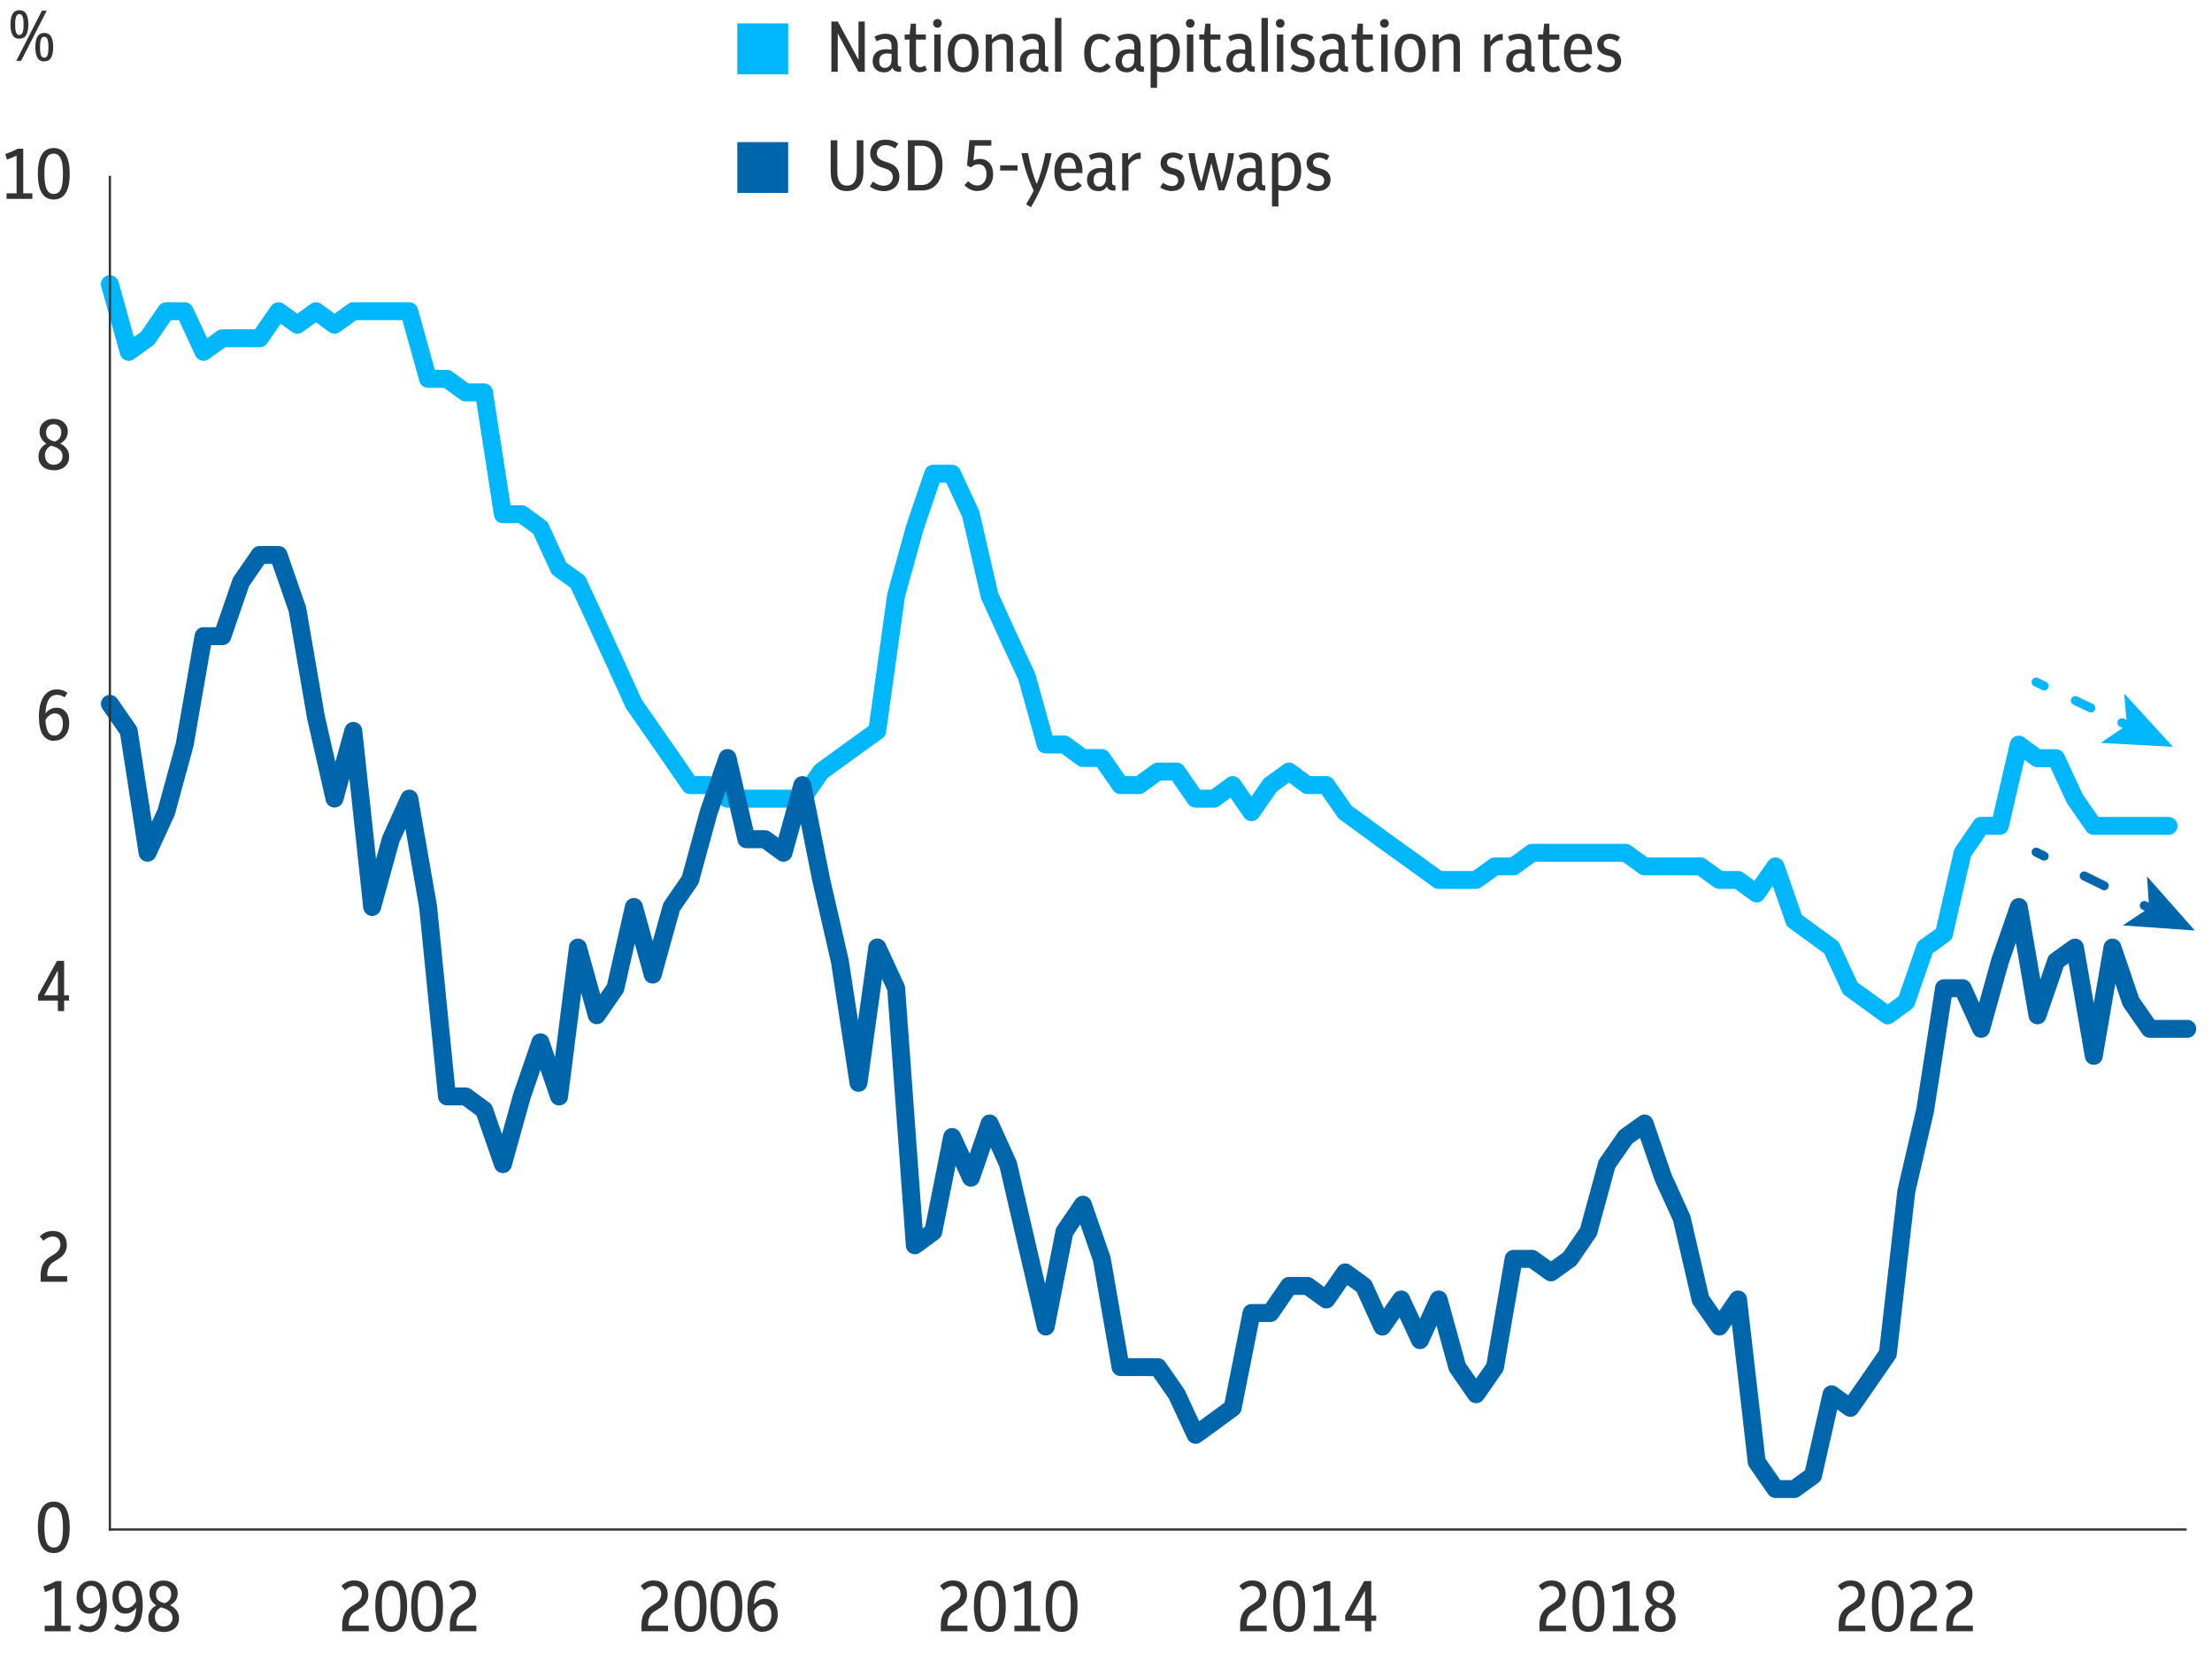 <?xml version="1.0" encoding="UTF-8"?>
<svg id="Layer_1" data-name="Layer 1" xmlns="http://www.w3.org/2000/svg" xmlns:xlink="http://www.w3.org/1999/xlink" viewBox="0 0 246.61 184.25">
  <defs>
    <style>
      .cls-1, .cls-2, .cls-3, .cls-4, .cls-5, .cls-6, .cls-7, .cls-8 {
        fill: none;
      }

      .cls-2 {
        stroke-dasharray: 1.92 3.83;
      }

      .cls-2, .cls-3, .cls-4, .cls-5, .cls-7, .cls-8 {
        stroke-linecap: round;
        stroke-linejoin: round;
      }

      .cls-2, .cls-5 {
        stroke: #00b7fc;
      }

      .cls-3 {
        stroke-dasharray: 2.49 4.98;
      }

      .cls-3, .cls-4 {
        stroke: #0066ab;
      }

      .cls-9 {
        isolation: isolate;
      }

      .cls-10 {
        fill: #00b7fc;
      }

      .cls-11 {
        fill: #00b7fc;
      }

      .cls-6 {
        stroke: #333;
        stroke-width: .25px;
      }

      .cls-12 {
        fill: #333;
      }

      .cls-7 {
        stroke: #00b7fc;
      }

      .cls-7, .cls-8 {
        stroke-width: 2px;
      }

      .cls-13 {
        clip-path: url(#clippath);
      }

      .cls-14 {
        fill: #0066ab;
      }

      .cls-15 {
        fill: #0066ab;
      }

      .cls-8 {
        stroke: #0066ab;
      }
    </style>
    <clipPath id="clippath">
      <rect class="cls-1" width="246.61" height="184.25"/>
    </clipPath>
  </defs>
  <g id="Figure_16">
    <g class="cls-13">
      <g>
        <g>
          <g>
            <g>
              <path class="cls-1" d="M12.25,31.68l2.1,7.54,2.1-1.51,2.08-3.02h2.06l2.1,4.53,2.1-1.51h4.16l2.1-3.02,2.1,1.51,2.08-1.51,2.06,1.51,2.1-1.51h6.23l2.1,7.54h2.1l2.08,1.51h2.06l2.1,13.58h2.1l2.08,1.51,2.08,4.53,2.1,1.51,2.1,4.53,2.08,4.53,2.06,4.53,2.1,3.02,2.1,3.02,2.08,3.02h2.06l2.1,1.51h8.34l2.1-3.02,2.08-1.51,2.08-1.51,2.1-1.51,2.1-15.09,2.08-7.54,2.06-6.04h2.1l2.1,4.53,2.08,9.05,2.06,4.53,2.1,4.53,2.1,7.54h2.08l2.06,1.51h2.1l2.1,3.02h2.08l2.08-1.51h2.1l2.1,3.02h2.08l2.06-1.51,2.1,3.02,2.1-3.02,2.08-1.51,2.06,1.51h2.1l2.1,3.02,2.08,1.51,2.06,1.51,2.1,1.51,2.1,1.51,2.08,1.51h4.18l2.1-1.51h2.08l2.06-1.51h10.44l2.1,1.51h6.24l2.1,1.51h2.08l2.08,1.51,2.1-3.02,2.1,6.04,2.08,1.51,2.06,1.51,2.1,4.53,2.1,1.51,2.08,1.51,2.06-1.51,2.1-6.04,2.1-1.51,2.08-9.05,2.06-3.02h2.1l2.1-9.05,2.08,1.51h2.08l2.1,4.53,2.1,3.02h8.34v78.46H12.25V31.68Z"/>
              <path class="cls-7" d="M12.25,31.68l2.1,7.54,2.1-1.51,2.08-3.02h2.06l2.1,4.53,2.1-1.51h4.16l2.1-3.02,2.1,1.51,2.08-1.51,2.06,1.51,2.1-1.51h6.23l2.1,7.54h2.1l2.08,1.51h2.06l2.1,13.58h2.1l2.08,1.51,2.08,4.53,2.1,1.51,2.1,4.53,2.08,4.53,2.06,4.53,2.1,3.02,2.1,3.02,2.08,3.02h2.06l2.1,1.51h8.34l2.1-3.02,2.08-1.51,2.08-1.51,2.1-1.51,2.1-15.09,2.08-7.54,2.06-6.04h2.1l2.1,4.53,2.08,9.05,2.06,4.53,2.1,4.53,2.1,7.54h2.08l2.06,1.51h2.1l2.1,3.02h2.08l2.08-1.51h2.1l2.1,3.02h2.08l2.06-1.51,2.1,3.02,2.1-3.02,2.08-1.51,2.06,1.51h2.1l2.1,3.02,2.08,1.51,2.06,1.51,2.1,1.51,2.1,1.51,2.08,1.51h4.18l2.1-1.51h2.08l2.06-1.51h10.44l2.1,1.51h6.24l2.1,1.51h2.08l2.08,1.51,2.1-3.02,2.1,6.04,2.08,1.51,2.06,1.51,2.1,4.53,2.1,1.51,2.08,1.51,2.06-1.51,2.1-6.04,2.1-1.51,2.08-9.05,2.06-3.02h2.1l2.1-9.05,2.08,1.51h2.08l2.1,4.53,2.1,3.02h8.34"/>
            </g>
            <g>
              <path class="cls-1" d="M12.25,78.46l2.1,3.02,2.1,13.58,2.08-4.53,2.06-7.54,2.1-12.07h2.1l2.08-6.04,2.08-3.02h2.1l2.1,6.04,2.08,12.07,2.06,9.05,2.1-7.54,2.1,19.62,2.08-7.54,2.06-4.53,2.1,12.07,2.1,21.12h2.08l2.06,1.51,2.1,6.04,2.1-7.54,2.08-6.04,2.08,6.04,2.1-16.6,2.1,7.54,2.08-3.02,2.06-9.05,2.1,7.54,2.1-7.54,2.08-3.02,2.06-7.54,2.1-6.04,2.1,9.05h2.08l2.06,1.51,2.1-7.54,2.1,10.56,2.08,9.05,2.08,13.58,2.1-15.09,2.1,4.53,2.08,28.67,2.06-1.51,2.1-10.56,2.1,4.53,2.08-6.04,2.06,4.53,2.1,9.05,2.1,9.05,2.08-10.56,2.06-3.02,2.1,6.04,2.1,12.07h4.16l2.1,3.02,2.1,4.53,2.08-1.51,2.06-1.51,2.1-10.56h2.1l2.08-3.02h2.06l2.1,1.51,2.1-3.02,2.08,1.51,2.06,4.53,2.1-3.02,2.1,4.53,2.08-4.53,2.08,7.54,2.1,3.02,2.1-3.02,2.08-12.07h2.06l2.1,1.51,2.1-1.51,2.08-3.02,2.06-7.54,2.1-3.02,2.1-1.51,2.08,6.04,2.06,4.53,2.1,9.05,2.1,3.02,2.08-3.02,2.08,18.11,2.1,3.02h2.1l2.08-1.51,2.06-9.05,2.1,1.51,2.1-3.02,2.08-3.02,2.06-18.11,2.1-9.05,2.1-13.58h2.08l2.06,4.53,2.1-7.54,2.1-6.04,2.08,12.07,2.08-6.04,2.1-1.51,2.1,12.07,2.08-12.07,2.06,6.04,2.1,3.02h4.18v55.83H12.25v-92.04Z"/>
              <path class="cls-8" d="M12.25,78.46l2.1,3.02,2.1,13.58,2.08-4.53,2.06-7.54,2.1-12.07h2.1l2.08-6.04,2.08-3.02h2.1l2.1,6.04,2.08,12.07,2.06,9.05,2.1-7.54,2.1,19.62,2.08-7.54,2.06-4.53,2.1,12.07,2.1,21.12h2.08l2.06,1.51,2.1,6.04,2.1-7.54,2.08-6.04,2.08,6.04,2.1-16.6,2.1,7.54,2.08-3.02,2.06-9.05,2.1,7.54,2.1-7.54,2.08-3.02,2.06-7.54,2.1-6.04,2.1,9.05h2.08l2.06,1.51,2.1-7.54,2.1,10.56,2.08,9.05,2.08,13.58,2.1-15.09,2.1,4.53,2.08,28.67,2.06-1.51,2.1-10.56,2.1,4.53,2.08-6.04,2.06,4.53,2.1,9.05,2.1,9.05,2.08-10.56,2.06-3.02,2.1,6.04,2.1,12.07h4.16l2.1,3.02,2.1,4.53,2.08-1.51,2.06-1.51,2.1-10.56h2.1l2.08-3.02h2.06l2.1,1.51,2.1-3.02,2.08,1.51,2.06,4.53,2.1-3.02,2.1,4.53,2.08-4.53,2.08,7.54,2.1,3.02,2.1-3.02,2.08-12.07h2.06l2.1,1.51,2.1-1.51,2.08-3.02,2.06-7.54,2.1-3.02,2.1-1.51,2.08,6.04,2.06,4.53,2.1,9.05,2.1,3.02,2.08-3.02,2.08,18.11,2.1,3.02h2.1l2.08-1.51,2.06-9.05,2.1,1.51,2.1-3.02,2.08-3.02,2.06-18.11,2.1-9.05,2.1-13.58h2.08l2.06,4.53,2.1-7.54,2.1-6.04,2.08,12.07,2.08-6.04,2.1-1.51,2.1,12.07,2.08-12.07,2.06,6.04,2.1,3.02h4.18"/>
            </g>
          </g>
          <path class="cls-6" d="M12.13,170.5h231.65"/>
          <g>
            <g id="gtext">
              <g class="cls-9">
                <g class="cls-9">
                  <path class="cls-12" d="M4.98,181.85v-.62h1.12v-4.22c-.18.1-.35.18-.52.25-.17.07-.36.14-.56.21l-.18-.63c.26-.08.51-.17.74-.27.23-.1.45-.21.66-.32h.6v4.98h1.02v.62h-2.88Z"/>
                  <path class="cls-12" d="M9.9,181.92c-.43,0-.82-.13-1.18-.38l.32-.51c.27.19.56.28.86.28.79,0,1.22-.69,1.28-2.08-.33.43-.73.65-1.22.65-.28,0-.53-.08-.74-.23s-.38-.36-.5-.63-.18-.58-.18-.94c0-.39.07-.73.21-1.01.14-.28.34-.5.58-.64.25-.15.53-.22.85-.22.55,0,.98.22,1.28.66s.45,1.12.45,2.06-.18,1.7-.53,2.23c-.35.53-.85.79-1.48.79ZM9.24,178.04c0,.37.08.67.24.89.16.22.37.33.62.33.42,0,.77-.25,1.07-.74-.03-.59-.12-1.02-.28-1.31-.16-.29-.4-.43-.7-.43s-.53.11-.7.33c-.17.22-.26.53-.26.92Z"/>
                  <path class="cls-12" d="M13.9,181.92c-.43,0-.82-.13-1.18-.38l.32-.51c.27.19.56.28.86.28.79,0,1.22-.69,1.28-2.08-.33.43-.73.65-1.22.65-.28,0-.53-.08-.74-.23s-.38-.36-.5-.63-.18-.58-.18-.94c0-.39.07-.73.21-1.01.14-.28.34-.5.58-.64.25-.15.53-.22.85-.22.55,0,.98.22,1.28.66s.45,1.12.45,2.06-.18,1.7-.53,2.23c-.35.53-.85.79-1.48.79ZM13.24,178.04c0,.37.08.67.24.89.16.22.37.33.62.33.42,0,.77-.25,1.07-.74-.03-.59-.12-1.02-.28-1.31-.16-.29-.4-.43-.7-.43s-.53.11-.7.33c-.17.22-.26.53-.26.92Z"/>
                  <path class="cls-12" d="M18.25,181.92c-.52,0-.93-.14-1.24-.41-.31-.28-.47-.64-.47-1.11,0-.65.3-1.13.89-1.44-.25-.15-.43-.35-.57-.58-.13-.23-.2-.49-.2-.77s.07-.53.2-.74c.14-.21.32-.38.56-.5s.5-.18.81-.18.58.06.82.18c.24.12.42.29.56.5.14.21.2.46.2.73,0,.59-.28,1.04-.85,1.34.31.15.56.35.74.6s.26.54.26.88c0,.31-.07.58-.22.8-.14.22-.34.4-.6.52-.26.12-.56.19-.9.19ZM17.28,180.29c0,.31.09.56.28.74.18.19.42.28.69.28s.52-.09.7-.26c.18-.17.28-.41.28-.7s-.1-.53-.3-.71-.47-.32-.82-.41c-.05-.02-.11-.03-.16-.05-.21.1-.38.25-.5.44-.12.19-.18.41-.18.67ZM17.39,177.72c0,.27.08.49.23.64.15.16.4.28.74.36.25-.09.43-.23.55-.41.11-.18.17-.39.17-.62,0-.28-.08-.5-.24-.66-.16-.16-.37-.24-.61-.24s-.45.08-.6.25c-.16.17-.24.39-.24.68Z"/>
                </g>
              </g>
            </g>
            <g id="gtext-2" data-name="gtext">
              <g class="cls-9">
                <g class="cls-9">
                  <path class="cls-12" d="M38.15,181.85v-.71c0-.47.08-.88.24-1.21s.42-.62.79-.85l.56-.36c.22-.15.38-.31.47-.48s.14-.35.14-.55c0-.27-.08-.49-.23-.65-.15-.16-.36-.24-.63-.24-.35,0-.69.16-1.03.47l-.4-.49c.22-.21.45-.36.68-.46.24-.1.49-.14.77-.14.48,0,.86.14,1.14.42.28.28.42.65.42,1.13,0,.33-.07.61-.21.86-.14.25-.37.48-.7.69l-.61.38c-.44.29-.66.75-.66,1.4v.16h2.22v.62h-2.96Z"/>
                  <path class="cls-12" d="M43.61,181.92c-.36,0-.68-.1-.94-.29-.26-.19-.47-.5-.61-.92-.14-.42-.22-.97-.22-1.66s.07-1.23.22-1.66c.14-.42.35-.73.61-.92.26-.19.58-.29.94-.29s.68.1.95.29c.26.19.47.5.61.92.14.42.22.97.22,1.66s-.07,1.23-.22,1.66c-.14.42-.35.73-.61.92-.26.19-.58.29-.95.29ZM43.61,181.3c.23,0,.43-.07.58-.21.15-.14.27-.38.34-.7s.11-.77.11-1.32-.04-1-.12-1.34c-.08-.33-.2-.57-.35-.71-.15-.14-.34-.22-.57-.22s-.42.07-.58.21-.27.38-.34.7c-.08.33-.11.76-.11,1.32s.04,1.01.12,1.34c.08.33.2.57.35.71.15.14.34.22.56.22Z"/>
                  <path class="cls-12" d="M47.61,181.92c-.36,0-.68-.1-.94-.29-.26-.19-.47-.5-.61-.92-.14-.42-.22-.97-.22-1.66s.07-1.23.22-1.66c.14-.42.35-.73.61-.92.26-.19.58-.29.94-.29s.68.1.95.29c.26.19.47.5.61.92.14.42.22.97.22,1.66s-.07,1.23-.22,1.66c-.14.42-.35.73-.61.92-.26.19-.58.29-.95.29ZM47.61,181.3c.23,0,.43-.07.58-.21.15-.14.27-.38.34-.7s.11-.77.11-1.32-.04-1-.12-1.34c-.08-.33-.2-.57-.35-.71-.15-.14-.34-.22-.57-.22s-.42.07-.58.21-.27.38-.34.7c-.08.33-.11.76-.11,1.32s.04,1.01.12,1.34c.08.33.2.57.35.71.15.14.34.22.56.22Z"/>
                  <path class="cls-12" d="M50.15,181.85v-.71c0-.47.08-.88.24-1.21s.42-.62.79-.85l.56-.36c.22-.15.38-.31.47-.48s.14-.35.14-.55c0-.27-.08-.49-.23-.65-.15-.16-.36-.24-.63-.24-.35,0-.69.16-1.03.47l-.4-.49c.22-.21.45-.36.68-.46.24-.1.49-.14.77-.14.48,0,.86.14,1.14.42.28.28.42.65.42,1.13,0,.33-.07.61-.21.86-.14.25-.37.48-.7.69l-.61.38c-.44.29-.66.75-.66,1.4v.16h2.22v.62h-2.96Z"/>
                </g>
              </g>
            </g>
            <g id="gtext-3" data-name="gtext">
              <g class="cls-9">
                <g class="cls-9">
                  <path class="cls-12" d="M71.52,181.85v-.71c0-.47.08-.88.24-1.21s.42-.62.79-.85l.56-.36c.22-.15.38-.31.47-.48s.14-.35.14-.55c0-.27-.08-.49-.23-.65-.15-.16-.36-.24-.63-.24-.35,0-.69.16-1.03.47l-.4-.49c.22-.21.45-.36.68-.46.24-.1.49-.14.77-.14.48,0,.86.14,1.14.42.28.28.42.65.42,1.13,0,.33-.07.61-.21.86-.14.25-.37.48-.7.69l-.61.38c-.44.29-.66.75-.66,1.4v.16h2.22v.62h-2.96Z"/>
                  <path class="cls-12" d="M76.98,181.92c-.36,0-.68-.1-.94-.29-.26-.19-.47-.5-.61-.92-.14-.42-.22-.97-.22-1.66s.07-1.23.22-1.66c.14-.42.35-.73.61-.92.26-.19.58-.29.94-.29s.68.1.95.29c.26.19.47.5.61.92.14.42.22.97.22,1.66s-.07,1.23-.22,1.66c-.14.42-.35.73-.61.92-.26.19-.58.29-.95.29ZM76.98,181.3c.23,0,.43-.07.58-.21.15-.14.27-.38.34-.7s.11-.77.11-1.32-.04-1-.12-1.34c-.08-.33-.2-.57-.35-.71-.15-.14-.34-.22-.57-.22s-.42.07-.58.21-.27.38-.34.7c-.08.33-.11.76-.11,1.32s.04,1.01.12,1.34c.08.33.2.57.35.71.15.14.34.22.56.22Z"/>
                  <path class="cls-12" d="M80.98,181.92c-.36,0-.68-.1-.94-.29-.26-.19-.47-.5-.61-.92-.14-.42-.22-.97-.22-1.66s.07-1.23.22-1.66c.14-.42.35-.73.61-.92.26-.19.58-.29.94-.29s.68.1.95.29c.26.19.47.5.61.92.14.42.22.97.22,1.66s-.07,1.23-.22,1.66c-.14.42-.35.73-.61.92-.26.19-.58.29-.95.29ZM80.98,181.3c.23,0,.43-.07.58-.21.15-.14.27-.38.34-.7s.11-.77.11-1.32-.04-1-.12-1.34c-.08-.33-.2-.57-.35-.71-.15-.14-.34-.22-.57-.22s-.42.07-.58.21-.27.38-.34.7c-.08.33-.11.76-.11,1.32s.04,1.01.12,1.34c.08.33.2.57.35.71.15.14.34.22.56.22Z"/>
                  <path class="cls-12" d="M85.05,181.92c-.55,0-.97-.22-1.27-.66s-.45-1.12-.45-2.06.18-1.7.53-2.23c.35-.53.84-.79,1.48-.79.44,0,.83.13,1.17.38l-.31.51c-.28-.19-.56-.28-.86-.28-.79,0-1.22.69-1.28,2.07.33-.43.74-.64,1.25-.64.41,0,.75.16,1.01.46.26.31.39.73.39,1.27,0,.39-.07.73-.21,1.02-.14.29-.34.52-.58.68-.25.16-.53.24-.86.24ZM85.13,178.84c-.42,0-.78.25-1.07.74.05,1.16.37,1.74.98,1.74.3,0,.53-.12.7-.37s.26-.56.26-.95-.08-.67-.24-.86c-.16-.19-.37-.29-.62-.29Z"/>
                </g>
              </g>
            </g>
            <g id="gtext-4" data-name="gtext">
              <g class="cls-9">
                <g class="cls-9">
                  <path class="cls-12" d="M104.89,181.85v-.71c0-.47.08-.88.24-1.21s.42-.62.79-.85l.56-.36c.22-.15.38-.31.47-.48s.14-.35.14-.55c0-.27-.08-.49-.23-.65-.15-.16-.36-.24-.63-.24-.35,0-.69.16-1.03.47l-.4-.49c.22-.21.45-.36.68-.46.24-.1.49-.14.77-.14.48,0,.86.14,1.14.42.28.28.42.65.42,1.13,0,.33-.07.61-.21.86-.14.25-.37.48-.7.69l-.61.38c-.44.29-.66.75-.66,1.4v.16h2.22v.62h-2.96Z"/>
                  <path class="cls-12" d="M110.35,181.92c-.36,0-.68-.1-.94-.29-.26-.19-.47-.5-.61-.92-.14-.42-.22-.97-.22-1.66s.07-1.23.22-1.66c.14-.42.35-.73.61-.92.26-.19.58-.29.94-.29s.68.1.95.29c.26.19.47.5.61.92.14.42.22.97.22,1.66s-.07,1.23-.22,1.66c-.14.42-.35.73-.61.92-.26.19-.58.29-.95.29ZM110.35,181.3c.23,0,.43-.07.58-.21.15-.14.27-.38.34-.7s.11-.77.11-1.32-.04-1-.12-1.34c-.08-.33-.2-.57-.35-.71-.15-.14-.34-.22-.57-.22s-.42.07-.58.21-.27.38-.34.7c-.08.33-.11.76-.11,1.32s.04,1.01.12,1.34c.08.33.2.57.35.71.15.14.34.22.56.22Z"/>
                  <path class="cls-12" d="M113.09,181.85v-.62h1.12v-4.22c-.18.1-.35.18-.52.25-.17.07-.36.14-.56.21l-.18-.63c.26-.08.51-.17.74-.27.23-.1.45-.21.66-.32h.6v4.98h1.02v.62h-2.88Z"/>
                  <path class="cls-12" d="M118.35,181.92c-.36,0-.68-.1-.94-.29-.26-.19-.47-.5-.61-.92-.14-.42-.22-.97-.22-1.66s.07-1.23.22-1.66c.14-.42.35-.73.61-.92.26-.19.58-.29.94-.29s.68.1.95.29c.26.19.47.5.61.92.14.42.22.97.22,1.66s-.07,1.23-.22,1.66c-.14.42-.35.73-.61.92-.26.19-.58.29-.95.29ZM118.35,181.3c.23,0,.43-.07.58-.21.15-.14.27-.38.34-.7s.11-.77.11-1.32-.04-1-.12-1.34c-.08-.33-.2-.57-.35-.71-.15-.14-.34-.22-.57-.22s-.42.07-.58.21-.27.38-.34.7c-.08.33-.11.76-.11,1.32s.04,1.01.12,1.34c.08.33.2.57.35.71.15.14.34.22.56.22Z"/>
                </g>
              </g>
            </g>
            <g id="gtext-5" data-name="gtext">
              <g class="cls-9">
                <g class="cls-9">
                  <path class="cls-12" d="M138.26,181.85v-.71c0-.47.08-.88.24-1.21s.42-.62.79-.85l.56-.36c.22-.15.38-.31.47-.48s.14-.35.14-.55c0-.27-.08-.49-.23-.65-.15-.16-.36-.24-.63-.24-.35,0-.69.16-1.03.47l-.4-.49c.22-.21.45-.36.68-.46.24-.1.49-.14.77-.14.48,0,.86.14,1.14.42.28.28.42.65.42,1.13,0,.33-.07.61-.21.86-.14.25-.37.48-.7.69l-.61.38c-.44.29-.66.75-.66,1.4v.16h2.22v.62h-2.96Z"/>
                  <path class="cls-12" d="M143.72,181.92c-.36,0-.68-.1-.94-.29-.26-.19-.47-.5-.61-.92-.14-.42-.22-.97-.22-1.66s.07-1.23.22-1.66c.14-.42.35-.73.61-.92.26-.19.58-.29.94-.29s.68.1.95.29c.26.19.47.5.61.92.14.42.22.97.22,1.66s-.07,1.23-.22,1.66c-.14.42-.35.73-.61.92-.26.19-.58.29-.95.29ZM143.72,181.3c.23,0,.43-.07.58-.21.15-.14.27-.38.34-.7s.11-.77.11-1.32-.04-1-.12-1.34c-.08-.33-.2-.57-.35-.71-.15-.14-.34-.22-.57-.22s-.42.07-.58.21-.27.38-.34.7c-.08.33-.11.76-.11,1.32s.04,1.01.12,1.34c.08.33.2.57.35.71.15.14.34.22.56.22Z"/>
                  <path class="cls-12" d="M146.46,181.85v-.62h1.12v-4.22c-.18.1-.35.18-.52.25-.17.07-.36.14-.56.21l-.18-.63c.26-.08.51-.17.74-.27.23-.1.45-.21.66-.32h.6v4.98h1.02v.62h-2.88Z"/>
                  <path class="cls-12" d="M152.18,181.85v-1.17h-2.21v-.59l2.12-3.84h.79v3.84h.55v.59h-.55v1.17h-.7ZM150.66,180.09h1.52v-2.77l-1.52,2.77Z"/>
                </g>
              </g>
            </g>
            <g id="gtext-6" data-name="gtext">
              <g class="cls-9">
                <g class="cls-9">
                  <path class="cls-12" d="M171.63,181.85v-.71c0-.47.08-.88.24-1.21s.42-.62.79-.85l.56-.36c.22-.15.38-.31.47-.48s.14-.35.14-.55c0-.27-.08-.49-.23-.65-.15-.16-.36-.24-.63-.24-.35,0-.69.16-1.03.47l-.4-.49c.22-.21.45-.36.68-.46.24-.1.49-.14.77-.14.48,0,.86.14,1.14.42.28.28.42.65.42,1.13,0,.33-.07.61-.21.86-.14.25-.37.48-.7.69l-.61.38c-.44.29-.66.75-.66,1.4v.16h2.22v.62h-2.96Z"/>
                  <path class="cls-12" d="M177.09,181.92c-.36,0-.68-.1-.94-.29-.26-.19-.47-.5-.61-.92-.14-.42-.22-.97-.22-1.66s.07-1.23.22-1.66c.14-.42.35-.73.61-.92.26-.19.58-.29.94-.29s.68.1.95.29c.26.19.47.5.61.92.14.42.22.97.22,1.66s-.07,1.23-.22,1.66c-.14.42-.35.73-.61.92-.26.19-.58.29-.95.29ZM177.09,181.3c.23,0,.43-.07.58-.21.15-.14.27-.38.34-.7s.11-.77.11-1.32-.04-1-.12-1.34c-.08-.33-.2-.57-.35-.71-.15-.14-.34-.22-.57-.22s-.42.07-.58.21-.27.38-.34.7c-.08.33-.11.76-.11,1.32s.04,1.01.12,1.34c.08.33.2.57.35.71.15.14.34.22.56.22Z"/>
                  <path class="cls-12" d="M179.82,181.85v-.62h1.12v-4.22c-.18.1-.35.18-.52.25-.17.07-.36.14-.56.21l-.18-.63c.26-.08.51-.17.74-.27.23-.1.45-.21.66-.32h.6v4.98h1.02v.62h-2.88Z"/>
                  <path class="cls-12" d="M185.1,181.92c-.52,0-.93-.14-1.24-.41-.31-.28-.47-.64-.47-1.11,0-.65.3-1.13.89-1.44-.25-.15-.43-.35-.57-.58-.13-.23-.2-.49-.2-.77s.07-.53.2-.74c.14-.21.32-.38.56-.5s.5-.18.81-.18.58.06.82.18c.24.12.42.29.56.5.14.21.2.46.2.73,0,.59-.28,1.04-.85,1.34.31.15.56.35.74.6s.26.54.26.88c0,.31-.07.58-.22.8-.14.22-.34.4-.6.52-.26.12-.56.19-.9.19ZM184.12,180.29c0,.31.09.56.28.74.18.19.42.28.69.28s.52-.09.7-.26c.18-.17.28-.41.28-.7s-.1-.53-.3-.71-.47-.32-.82-.41c-.05-.02-.11-.03-.16-.05-.21.1-.38.25-.5.44-.12.19-.18.41-.18.67ZM184.23,177.72c0,.27.08.49.23.64.15.16.4.28.74.36.25-.09.43-.23.55-.41.11-.18.17-.39.17-.62,0-.28-.08-.5-.24-.66-.16-.16-.37-.24-.61-.24s-.45.08-.6.25c-.16.17-.24.39-.24.68Z"/>
                </g>
              </g>
            </g>
            <g id="gtext-7" data-name="gtext">
              <g class="cls-9">
                <g class="cls-9">
                  <path class="cls-12" d="M204.99,181.85v-.71c0-.47.08-.88.24-1.21s.42-.62.79-.85l.56-.36c.22-.15.38-.31.47-.48s.14-.35.14-.55c0-.27-.08-.49-.23-.65-.15-.16-.36-.24-.63-.24-.35,0-.69.16-1.03.47l-.4-.49c.22-.21.45-.36.68-.46.24-.1.49-.14.77-.14.48,0,.86.14,1.14.42.28.28.42.65.42,1.13,0,.33-.07.61-.21.86-.14.25-.37.48-.7.69l-.61.38c-.44.29-.66.75-.66,1.4v.16h2.22v.62h-2.96Z"/>
                  <path class="cls-12" d="M210.46,181.92c-.36,0-.68-.1-.94-.29-.26-.19-.47-.5-.61-.92-.14-.42-.22-.97-.22-1.66s.07-1.23.22-1.66c.14-.42.35-.73.61-.92.26-.19.58-.29.94-.29s.68.1.95.29c.26.19.47.5.61.92.14.42.22.97.22,1.66s-.07,1.23-.22,1.66c-.14.42-.35.73-.61.92-.26.19-.58.29-.95.29ZM210.46,181.3c.23,0,.43-.07.58-.21.15-.14.27-.38.34-.7s.11-.77.11-1.32-.04-1-.12-1.34c-.08-.33-.2-.57-.35-.71-.15-.14-.34-.22-.57-.22s-.42.07-.58.21-.27.38-.34.7c-.08.33-.11.76-.11,1.32s.04,1.01.12,1.34c.08.33.2.57.35.71.15.14.34.22.56.22Z"/>
                  <path class="cls-12" d="M212.99,181.85v-.71c0-.47.08-.88.24-1.21s.42-.62.79-.85l.56-.36c.22-.15.38-.31.47-.48s.14-.35.14-.55c0-.27-.08-.49-.23-.65-.15-.16-.36-.24-.63-.24-.35,0-.69.16-1.03.47l-.4-.49c.22-.21.45-.36.68-.46.24-.1.49-.14.77-.14.48,0,.86.14,1.14.42.28.28.42.65.42,1.13,0,.33-.07.61-.21.86-.14.25-.37.48-.7.69l-.61.38c-.44.29-.66.75-.66,1.4v.16h2.22v.62h-2.96Z"/>
                  <path class="cls-12" d="M216.99,181.85v-.71c0-.47.08-.88.24-1.21s.42-.62.79-.85l.56-.36c.22-.15.38-.31.47-.48s.14-.35.14-.55c0-.27-.08-.49-.23-.65-.15-.16-.36-.24-.63-.24-.35,0-.69.16-1.03.47l-.4-.49c.22-.21.45-.36.68-.46.24-.1.49-.14.77-.14.48,0,.86.14,1.14.42.28.28.42.65.42,1.13,0,.33-.07.61-.21.86-.14.25-.37.48-.7.69l-.61.38c-.44.29-.66.75-.66,1.4v.16h2.22v.62h-2.96Z"/>
                </g>
              </g>
            </g>
          </g>
          <g>
            <path class="cls-6" d="M12.25,170.63V19.61"/>
            <g id="gtext-8" data-name="gtext">
              <g class="cls-9">
                <g class="cls-9">
                  <path class="cls-12" d="M5.99,173.13c-.36,0-.68-.1-.94-.29-.26-.19-.47-.5-.61-.92-.14-.42-.22-.97-.22-1.66s.07-1.23.22-1.66c.14-.42.35-.73.61-.92.26-.19.58-.29.94-.29s.68.1.95.29c.26.19.47.5.61.92.14.42.22.97.22,1.66s-.07,1.23-.22,1.66c-.14.42-.35.73-.61.92-.26.19-.58.29-.95.29ZM5.99,172.51c.23,0,.43-.07.58-.21.15-.14.27-.38.34-.7s.11-.77.11-1.32-.04-1-.12-1.34c-.08-.33-.2-.57-.35-.71-.15-.14-.34-.22-.57-.22s-.42.07-.58.21-.27.38-.34.7c-.08.33-.11.76-.11,1.32s.04,1.01.12,1.34c.08.33.2.57.35.71.15.14.34.22.56.22Z"/>
                </g>
              </g>
            </g>
            <g id="gtext-9" data-name="gtext">
              <g class="cls-9">
                <g class="cls-9">
                  <path class="cls-12" d="M4.53,142.89v-.71c0-.47.08-.88.24-1.21s.42-.62.79-.85l.56-.36c.22-.15.38-.31.47-.48s.14-.35.14-.55c0-.27-.08-.49-.23-.65-.15-.16-.36-.24-.63-.24-.35,0-.69.16-1.03.47l-.4-.49c.22-.21.45-.36.68-.46.24-.1.49-.14.77-.14.48,0,.86.14,1.14.42.28.28.42.65.42,1.13,0,.33-.07.61-.21.86-.14.25-.37.48-.7.69l-.61.38c-.44.29-.66.75-.66,1.4v.16h2.22v.62h-2.96Z"/>
                </g>
              </g>
            </g>
            <g id="gtext-10" data-name="gtext">
              <g class="cls-9">
                <g class="cls-9">
                  <path class="cls-12" d="M6.45,112.71v-1.17h-2.21v-.59l2.12-3.84h.79v3.84h.55v.59h-.55v1.17h-.7ZM4.93,110.95h1.52v-2.77l-1.52,2.77Z"/>
                </g>
              </g>
            </g>
            <g id="gtext-11" data-name="gtext">
              <g class="cls-9">
                <g class="cls-9">
                  <path class="cls-12" d="M6.06,82.59c-.55,0-.97-.22-1.27-.66s-.45-1.12-.45-2.06.18-1.7.53-2.23c.35-.53.84-.79,1.48-.79.44,0,.83.13,1.17.38l-.31.51c-.28-.19-.56-.28-.86-.28-.79,0-1.22.69-1.28,2.07.33-.43.74-.64,1.25-.64.41,0,.75.16,1.01.46.26.31.39.73.39,1.27,0,.39-.07.73-.21,1.02-.14.29-.34.52-.58.68-.25.16-.53.24-.86.24ZM6.14,79.52c-.42,0-.78.25-1.07.74.05,1.16.37,1.74.98,1.74.3,0,.53-.12.7-.37s.26-.56.26-.95-.08-.67-.24-.86c-.16-.19-.37-.29-.62-.29Z"/>
                </g>
              </g>
            </g>
            <g id="gtext-12" data-name="gtext">
              <g class="cls-9">
                <g class="cls-9">
                  <path class="cls-12" d="M6,52.42c-.52,0-.93-.14-1.24-.41-.31-.28-.47-.64-.47-1.11,0-.65.3-1.13.89-1.44-.25-.15-.43-.35-.57-.58-.13-.23-.2-.49-.2-.77s.07-.53.2-.74c.14-.21.32-.38.56-.5s.5-.18.81-.18.58.06.82.18c.24.12.42.29.56.5.14.21.2.46.2.73,0,.59-.28,1.04-.85,1.34.31.15.56.35.74.6s.26.54.26.88c0,.31-.07.58-.22.8-.14.22-.34.4-.6.52-.26.12-.56.19-.9.19ZM5.02,50.79c0,.31.09.56.28.74.18.19.42.28.69.28s.52-.09.7-.26c.18-.17.28-.41.28-.7s-.1-.53-.3-.71-.47-.32-.82-.41c-.05-.02-.11-.03-.16-.05-.21.1-.38.25-.5.44-.12.19-.18.41-.18.67ZM5.14,48.22c0,.27.08.49.23.64.15.16.4.28.74.36.25-.09.43-.23.55-.41.11-.18.17-.39.17-.62,0-.28-.08-.5-.24-.66-.16-.16-.37-.24-.61-.24s-.45.08-.6.25c-.16.17-.24.39-.24.68Z"/>
                </g>
              </g>
            </g>
            <g id="gtext-13" data-name="gtext">
              <g class="cls-9">
                <g class="cls-9">
                  <path class="cls-12" d="M.73,22.17v-.62h1.12v-4.22c-.18.1-.35.18-.52.25-.17.07-.36.14-.56.21l-.18-.63c.26-.08.51-.17.74-.27.23-.1.45-.21.66-.32h.6v4.98h1.02v.62H.73Z"/>
                  <path class="cls-12" d="M5.99,22.24c-.36,0-.68-.1-.94-.29-.26-.19-.47-.5-.61-.92-.14-.42-.22-.97-.22-1.66s.07-1.23.22-1.66c.14-.42.35-.73.61-.92.26-.19.58-.29.94-.29s.68.1.95.29c.26.19.47.5.61.92.14.42.22.97.22,1.66s-.07,1.23-.22,1.66c-.14.42-.35.73-.61.92-.26.19-.58.29-.95.29ZM5.99,21.62c.23,0,.43-.07.58-.21.15-.14.27-.38.34-.7s.11-.77.11-1.32-.04-1-.12-1.34c-.08-.33-.2-.57-.35-.71-.15-.14-.34-.22-.57-.22s-.42.07-.58.21-.27.38-.34.7c-.08.33-.11.76-.11,1.32s.04,1.01.12,1.34c.08.33.2.57.35.71.15.14.34.22.56.22Z"/>
                </g>
              </g>
            </g>
          </g>
        </g>
        <g>
          <g>
            <rect class="cls-10" x="82.2" y="2.61" width="5.67" height="5.67" vector-effect="non-scaling-stroke"/>
            <g id="gtext-14" data-name="gtext">
              <g class="cls-9">
                <g class="cls-9">
                  <path class="cls-12" d="M92.69,8V2.4h.72l2.3,4.27V2.4h.7v5.6h-.71l-2.3-4.27v4.27h-.71Z"/>
                  <path class="cls-12" d="M98.53,8.06c-.37,0-.67-.11-.9-.34-.22-.23-.34-.53-.34-.91,0-.41.13-.73.4-.97.26-.23.62-.35,1.08-.35.1,0,.2,0,.3.01s.21.02.32.04v-.42c0-.52-.25-.78-.74-.78-.29,0-.59.09-.92.26l-.24-.51c.41-.22.82-.33,1.26-.33s.78.11,1,.34c.22.23.34.55.34.98v1.94c0,.16.02.27.06.32.04.05.12.08.25.08h.06v.58h-.23c-.38,0-.63-.15-.73-.46-.19.35-.52.53-.98.53ZM98.02,6.82c0,.23.05.42.16.55s.26.2.46.2c.21,0,.39-.08.54-.24.15-.16.22-.39.22-.68v-.63c-.19-.04-.36-.06-.5-.06-.29,0-.51.08-.66.23s-.22.37-.22.64Z"/>
                  <path class="cls-12" d="M102.49,8.06c-.33,0-.59-.1-.79-.29-.2-.19-.3-.47-.3-.82v-2.54h-.54v-.56h.55l.13-1.21h.58v1.21h1.1v.56h-1.1v2.48c0,.22.05.37.14.46.09.09.2.14.32.14.15,0,.34-.06.55-.18l.22.49c-.13.09-.27.16-.42.2-.15.04-.3.06-.45.06Z"/>
                  <path class="cls-12" d="M104.51,3.09c-.13,0-.25-.05-.34-.14-.09-.1-.14-.21-.14-.35s.05-.25.14-.34c.09-.09.21-.14.34-.14s.25.04.35.14.14.21.14.34-.05.26-.14.35c-.09.1-.21.14-.35.14ZM104.16,8V3.85h.71v4.15h-.71Z"/>
                  <path class="cls-12" d="M107.38,8.06c-.55,0-.97-.18-1.27-.55-.3-.37-.45-.9-.45-1.58s.15-1.21.45-1.59c.3-.38.72-.57,1.27-.57s.97.19,1.27.56.45.9.45,1.59-.15,1.21-.45,1.58-.72.56-1.27.56ZM107.38,7.5c.34,0,.58-.13.74-.39.16-.26.24-.66.24-1.19,0-1.06-.33-1.58-.98-1.58s-.98.53-.98,1.58c0,.53.08.93.24,1.19.16.26.41.39.74.39Z"/>
                  <path class="cls-12" d="M109.9,8V3.85h.67v.55c.38-.42.81-.63,1.3-.63.33,0,.59.1.78.3.19.2.28.48.28.82v3.1h-.71v-2.98c0-.41-.2-.62-.61-.62-.19,0-.37.04-.55.12-.18.08-.33.19-.45.33v3.14h-.71Z"/>
                  <path class="cls-12" d="M114.94,8.06c-.37,0-.67-.11-.9-.34-.22-.23-.34-.53-.34-.91,0-.41.13-.73.4-.97.26-.23.62-.35,1.08-.35.1,0,.2,0,.3.01s.21.02.32.04v-.42c0-.52-.25-.78-.74-.78-.29,0-.59.09-.92.26l-.24-.51c.41-.22.82-.33,1.26-.33s.78.11,1,.34c.22.23.34.55.34.98v1.94c0,.16.02.27.06.32.04.05.12.08.25.08h.06v.58h-.23c-.38,0-.63-.15-.73-.46-.19.35-.52.53-.98.53ZM114.43,6.82c0,.23.05.42.16.55s.26.2.46.2c.21,0,.39-.08.54-.24.15-.16.22-.39.22-.68v-.63c-.19-.04-.36-.06-.5-.06-.29,0-.51.08-.66.23s-.22.37-.22.64Z"/>
                  <path class="cls-12" d="M117.62,8V2h.71v6h-.71Z"/>
                  <path class="cls-12" d="M122.54,8.06c-.52,0-.93-.19-1.23-.56-.3-.38-.44-.91-.44-1.59s.15-1.21.44-1.58c.3-.37.71-.56,1.24-.56.5,0,.92.18,1.26.53l-.39.44c-.24-.26-.52-.38-.83-.38-.66,0-.98.51-.98,1.54,0,.52.08.92.25,1.19.17.27.4.41.71.41s.58-.16.82-.46l.45.39c-.18.22-.38.38-.58.49s-.45.16-.71.16Z"/>
                  <path class="cls-12" d="M125.6,8.06c-.37,0-.67-.11-.9-.34-.22-.23-.34-.53-.34-.91,0-.41.13-.73.4-.97.26-.23.62-.35,1.08-.35.1,0,.2,0,.3.01s.21.02.32.04v-.42c0-.52-.25-.78-.74-.78-.29,0-.59.09-.92.26l-.24-.51c.41-.22.82-.33,1.26-.33s.78.11,1,.34c.22.23.34.55.34.98v1.94c0,.16.02.27.06.32.04.05.12.08.25.08h.06v.58h-.23c-.38,0-.63-.15-.73-.46-.19.35-.52.53-.98.53ZM125.08,6.82c0,.23.05.42.16.55s.26.2.46.2c.21,0,.39-.08.54-.24.15-.16.22-.39.22-.68v-.63c-.19-.04-.36-.06-.5-.06-.29,0-.51.08-.66.23s-.22.37-.22.64Z"/>
                  <path class="cls-12" d="M128.28,9.8V3.85h.66v.54c.18-.21.36-.36.55-.47.19-.1.4-.16.64-.16.42,0,.76.17,1.02.52s.39.84.39,1.47c0,.74-.16,1.31-.49,1.71s-.78.6-1.35.6c-.24,0-.47-.03-.7-.1v1.83h-.71ZM129.93,4.35c-.18,0-.35.04-.51.13-.16.09-.31.21-.44.36v2.53c.12.04.24.08.36.1.12.02.22.03.32.03.75,0,1.13-.58,1.13-1.74,0-.94-.29-1.42-.86-1.42Z"/>
                  <path class="cls-12" d="M132.69,3.09c-.13,0-.25-.05-.34-.14-.09-.1-.14-.21-.14-.35s.05-.25.14-.34c.09-.09.21-.14.34-.14s.25.04.35.14.14.21.14.34-.05.26-.14.35c-.09.1-.21.14-.35.14ZM132.33,8V3.85h.71v4.15h-.71Z"/>
                  <path class="cls-12" d="M135.33,8.06c-.33,0-.59-.1-.79-.29-.2-.19-.3-.47-.3-.82v-2.54h-.54v-.56h.55l.13-1.21h.58v1.21h1.1v.56h-1.1v2.48c0,.22.05.37.14.46.09.09.2.14.32.14.15,0,.34-.06.55-.18l.22.49c-.13.09-.27.16-.42.2-.15.04-.3.06-.45.06Z"/>
                  <path class="cls-12" d="M137.96,8.06c-.37,0-.67-.11-.9-.34-.22-.23-.34-.53-.34-.91,0-.41.13-.73.4-.97.26-.23.62-.35,1.08-.35.1,0,.2,0,.3.01s.21.02.32.04v-.42c0-.52-.25-.78-.74-.78-.29,0-.59.09-.92.26l-.24-.51c.41-.22.82-.33,1.26-.33s.78.11,1,.34c.22.23.34.55.34.98v1.94c0,.16.02.27.06.32.04.05.12.08.25.08h.06v.58h-.23c-.38,0-.63-.15-.73-.46-.19.35-.52.53-.98.53ZM137.44,6.82c0,.23.05.42.16.55s.26.2.46.2c.21,0,.39-.08.54-.24.15-.16.22-.39.22-.68v-.63c-.19-.04-.36-.06-.5-.06-.29,0-.51.08-.66.23s-.22.37-.22.64Z"/>
                  <path class="cls-12" d="M140.64,8V2h.71v6h-.71Z"/>
                  <path class="cls-12" d="M142.72,3.09c-.13,0-.25-.05-.34-.14-.09-.1-.14-.21-.14-.35s.05-.25.14-.34c.09-.09.21-.14.34-.14s.25.04.35.14.14.21.14.34-.05.26-.14.35c-.09.1-.21.14-.35.14ZM142.36,8V3.85h.71v4.15h-.71Z"/>
                  <path class="cls-12" d="M145.16,8.06c-.24,0-.46-.04-.69-.11-.22-.07-.43-.17-.61-.31l.3-.5c.17.11.34.2.51.26.17.06.33.1.48.1.22,0,.39-.06.52-.17s.19-.26.19-.46c0-.31-.18-.52-.54-.62l-.43-.11c-.31-.08-.55-.23-.73-.44s-.26-.46-.26-.75c0-.36.13-.65.39-.86s.59-.33.99-.33c.2,0,.4.03.6.09.19.06.38.15.56.28l-.28.5c-.16-.1-.31-.17-.45-.22s-.28-.08-.42-.08c-.19,0-.35.05-.48.15s-.19.24-.19.41c0,.13.04.25.12.35s.21.18.39.22l.43.12c.33.09.58.24.75.45.17.21.26.46.26.76,0,.38-.13.69-.38.92-.26.23-.6.34-1.02.34Z"/>
                  <path class="cls-12" d="M148.36,8.06c-.37,0-.67-.11-.9-.34-.22-.23-.34-.53-.34-.91,0-.41.13-.73.4-.97.26-.23.62-.35,1.08-.35.1,0,.2,0,.3.01s.21.02.32.04v-.42c0-.52-.25-.78-.74-.78-.29,0-.59.09-.92.26l-.24-.51c.41-.22.82-.33,1.26-.33s.78.11,1,.34c.22.23.34.55.34.98v1.94c0,.16.02.27.06.32.04.05.12.08.25.08h.06v.58h-.23c-.38,0-.63-.15-.73-.46-.19.35-.52.53-.98.53ZM147.85,6.82c0,.23.05.42.16.55s.26.2.46.2c.21,0,.39-.08.54-.24.15-.16.22-.39.22-.68v-.63c-.19-.04-.36-.06-.5-.06-.29,0-.51.08-.66.23s-.22.37-.22.64Z"/>
                  <path class="cls-12" d="M152.32,8.06c-.33,0-.59-.1-.79-.29-.2-.19-.3-.47-.3-.82v-2.54h-.54v-.56h.55l.13-1.21h.58v1.21h1.1v.56h-1.1v2.48c0,.22.05.37.14.46.09.09.2.14.32.14.15,0,.34-.06.55-.18l.22.49c-.13.09-.27.16-.42.2-.15.04-.3.06-.45.06Z"/>
                  <path class="cls-12" d="M154.34,3.09c-.13,0-.25-.05-.34-.14-.09-.1-.14-.21-.14-.35s.05-.25.14-.34c.09-.09.21-.14.34-.14s.25.04.35.14.14.21.14.34-.05.26-.14.35c-.09.1-.21.14-.35.14ZM153.99,8V3.85h.71v4.15h-.71Z"/>
                  <path class="cls-12" d="M157.21,8.06c-.55,0-.97-.18-1.27-.55-.3-.37-.45-.9-.45-1.58s.15-1.21.45-1.59c.3-.38.72-.57,1.27-.57s.97.19,1.27.56.45.9.45,1.59-.15,1.21-.45,1.58-.72.56-1.27.56ZM157.21,7.5c.34,0,.58-.13.74-.39.16-.26.24-.66.24-1.19,0-1.06-.33-1.58-.98-1.58s-.98.53-.98,1.58c0,.53.08.93.24,1.19.16.26.41.39.74.39Z"/>
                  <path class="cls-12" d="M159.73,8V3.85h.67v.55c.38-.42.81-.63,1.3-.63.33,0,.59.1.78.3.19.2.28.48.28.82v3.1h-.71v-2.98c0-.41-.2-.62-.61-.62-.19,0-.37.04-.55.12-.18.08-.33.19-.45.33v3.14h-.71Z"/>
                  <path class="cls-12" d="M165.48,8V3.85h.67v.77c.17-.25.36-.45.58-.6.22-.15.44-.23.66-.23h.08s.05,0,.07.02v.67s-.04,0-.06,0h-.04c-.24,0-.46.06-.67.17-.21.12-.4.31-.59.58v2.78h-.71Z"/>
                  <path class="cls-12" d="M169.16,8.06c-.37,0-.67-.11-.9-.34-.22-.23-.34-.53-.34-.91,0-.41.13-.73.4-.97.26-.23.62-.35,1.08-.35.1,0,.2,0,.3.01s.21.02.32.04v-.42c0-.52-.25-.78-.74-.78-.29,0-.59.09-.92.26l-.24-.51c.41-.22.82-.33,1.26-.33s.78.11,1,.34c.22.23.34.55.34.98v1.94c0,.16.02.27.06.32.04.05.12.08.25.08h.06v.58h-.23c-.38,0-.63-.15-.73-.46-.19.35-.52.53-.98.53ZM168.64,6.82c0,.23.05.42.16.55s.26.2.46.2c.21,0,.39-.08.54-.24.15-.16.22-.39.22-.68v-.63c-.19-.04-.36-.06-.5-.06-.29,0-.51.08-.66.23s-.22.37-.22.64Z"/>
                  <path class="cls-12" d="M173.11,8.06c-.33,0-.59-.1-.79-.29-.2-.19-.3-.47-.3-.82v-2.54h-.54v-.56h.55l.13-1.21h.58v1.21h1.1v.56h-1.1v2.48c0,.22.05.37.14.46.09.09.2.14.32.14.15,0,.34-.06.55-.18l.22.49c-.13.09-.27.16-.42.2-.15.04-.3.06-.45.06Z"/>
                  <path class="cls-12" d="M176.1,8.06c-.54,0-.97-.19-1.28-.56s-.46-.9-.46-1.59.14-1.19.42-1.57c.28-.38.66-.57,1.15-.57.32,0,.6.08.83.25.23.17.41.4.54.7.13.3.19.65.19,1.05v.28h-2.39c.03.98.36,1.46.98,1.46.34,0,.63-.16.89-.48l.46.4c-.35.42-.79.63-1.32.63ZM175.93,4.31c-.49,0-.77.42-.83,1.26h1.66c-.05-.84-.33-1.26-.82-1.26Z"/>
                  <path class="cls-12" d="M179.33,8.06c-.24,0-.46-.04-.69-.11-.22-.07-.43-.17-.61-.31l.3-.5c.17.11.34.2.51.26.17.06.33.1.48.1.22,0,.39-.06.52-.17s.19-.26.19-.46c0-.31-.18-.52-.54-.62l-.43-.11c-.31-.08-.55-.23-.73-.44s-.26-.46-.26-.75c0-.36.13-.65.39-.86s.59-.33.99-.33c.2,0,.4.03.6.09.19.06.38.15.56.28l-.28.5c-.16-.1-.31-.17-.45-.22s-.28-.08-.42-.08c-.19,0-.35.05-.48.15s-.19.24-.19.41c0,.13.04.25.12.35s.21.18.39.22l.43.12c.33.09.58.24.75.45.17.21.26.46.26.76,0,.38-.13.69-.38.92-.26.23-.6.34-1.02.34Z"/>
                </g>
              </g>
            </g>
          </g>
          <g>
            <rect class="cls-15" x="82.2" y="15.84" width="5.67" height="5.67" vector-effect="non-scaling-stroke"/>
            <g id="gtext-15" data-name="gtext">
              <g class="cls-9">
                <g class="cls-9">
                  <path class="cls-12" d="M94.42,21.3c-.59,0-1.04-.19-1.35-.56-.31-.37-.46-.91-.46-1.62v-3.48h.74v3.47c0,1.05.36,1.58,1.08,1.58s1.09-.53,1.09-1.58v-3.47h.74v3.46c0,.71-.16,1.25-.48,1.63s-.77.57-1.36.57Z"/>
                  <path class="cls-12" d="M98.52,21.3c-.57,0-1.08-.17-1.54-.52l.35-.54c.4.3.79.46,1.18.46.3,0,.55-.09.74-.27s.28-.41.28-.7c0-.23-.07-.42-.21-.58s-.36-.28-.66-.37l-.37-.12c-.4-.12-.7-.32-.93-.59-.22-.27-.34-.59-.34-.96,0-.31.07-.58.21-.81.14-.23.34-.41.6-.54.26-.13.55-.19.9-.19.54,0,1.01.15,1.41.44l-.34.54c-.36-.25-.71-.37-1.06-.37-.29,0-.53.08-.71.26s-.27.39-.27.66c0,.21.06.39.19.53.13.14.33.25.61.34l.36.12c.46.14.8.35,1.02.6.22.26.33.59.33.99,0,.5-.16.9-.48,1.19-.32.29-.75.44-1.29.44Z"/>
                  <path class="cls-12" d="M101.22,21.23v-5.6h1.62c.46,0,.86.11,1.2.34.34.22.59.54.77.96s.27.91.27,1.48-.09,1.08-.27,1.5c-.18.42-.44.75-.78.98s-.74.34-1.2.34h-1.61ZM102.76,16.25h-.79v4.37h.79c.49,0,.88-.2,1.15-.59s.42-.93.42-1.61-.14-1.21-.41-1.59c-.27-.38-.66-.58-1.16-.58Z"/>
                  <path class="cls-12" d="M109.01,21.3c-.29,0-.56-.06-.82-.18-.26-.12-.48-.28-.67-.48l.42-.44c.32.32.66.48,1.03.48.3,0,.54-.12.73-.35.19-.23.28-.53.28-.9s-.08-.62-.23-.82-.37-.3-.66-.3c-.31,0-.59.12-.82.35l-.46-.21.27-2.83h2.44v.62h-1.84l-.15,1.65c.22-.12.45-.18.7-.18.44,0,.8.15,1.08.46.28.31.41.73.41,1.26,0,.37-.07.69-.22.97-.14.28-.34.49-.6.65s-.55.23-.9.23Z"/>
                  <path class="cls-12" d="M111.5,19.01v-.58h1.94v.58h-1.94Z"/>
                  <path class="cls-12" d="M114.94,23.11l-.55-.34c.15-.25.3-.5.45-.76.15-.26.28-.51.4-.77-.32-.67-.59-1.35-.82-2.04-.22-.69-.4-1.4-.54-2.13h.73c.14.75.29,1.39.45,1.94.15.54.33,1.04.52,1.5.39-.93.71-2.08.97-3.43h.68c-.13.72-.3,1.42-.51,2.08-.21.67-.46,1.33-.75,1.98-.29.65-.64,1.3-1.03,1.97Z"/>
                  <path class="cls-12" d="M119.29,21.3c-.54,0-.97-.19-1.28-.56s-.46-.9-.46-1.59.14-1.19.42-1.57c.28-.38.66-.57,1.15-.57.32,0,.6.08.83.25.23.17.41.4.54.7.13.3.19.65.19,1.05v.28h-2.39c.03.98.36,1.46.98,1.46.34,0,.63-.16.89-.48l.46.4c-.35.42-.79.63-1.32.63ZM119.13,17.55c-.49,0-.77.42-.83,1.26h1.66c-.05-.84-.33-1.26-.82-1.26Z"/>
                  <path class="cls-12" d="M122.43,21.3c-.37,0-.67-.11-.9-.34-.22-.23-.34-.53-.34-.91,0-.41.13-.73.4-.97.26-.23.62-.35,1.08-.35.1,0,.2,0,.3.01s.21.02.32.04v-.42c0-.52-.25-.78-.74-.78-.29,0-.59.09-.92.26l-.24-.51c.41-.22.82-.33,1.26-.33s.78.11,1,.34c.22.23.34.55.34.98v1.94c0,.16.02.27.06.32.04.05.12.08.25.08h.06v.58h-.23c-.38,0-.63-.15-.73-.46-.19.35-.52.53-.98.53ZM121.92,20.05c0,.23.05.42.16.55s.26.2.46.2c.21,0,.39-.08.54-.24.15-.16.22-.39.22-.68v-.63c-.19-.04-.36-.06-.5-.06-.29,0-.51.08-.66.23s-.22.37-.22.64Z"/>
                  <path class="cls-12" d="M125.11,21.23v-4.15h.67v.77c.17-.25.36-.45.58-.6.22-.15.44-.23.66-.23h.08s.05,0,.07.02v.67s-.04,0-.06,0h-.04c-.24,0-.46.06-.67.17-.21.12-.4.31-.59.58v2.78h-.71Z"/>
                  <path class="cls-12" d="M130.65,21.3c-.24,0-.46-.04-.69-.11-.22-.07-.43-.17-.61-.31l.3-.5c.17.11.34.2.51.26.17.06.33.1.48.1.22,0,.39-.06.52-.17s.19-.26.19-.46c0-.31-.18-.52-.54-.62l-.43-.11c-.31-.08-.55-.23-.73-.44s-.26-.46-.26-.75c0-.36.13-.65.39-.86s.59-.33.99-.33c.2,0,.4.03.6.09.19.06.38.15.56.28l-.28.5c-.16-.1-.31-.17-.45-.22s-.28-.08-.42-.08c-.19,0-.35.05-.48.15s-.19.24-.19.41c0,.13.04.25.12.35s.21.18.39.22l.43.12c.33.09.58.24.75.45.17.21.26.46.26.76,0,.38-.13.69-.38.92-.26.23-.6.34-1.02.34Z"/>
                  <path class="cls-12" d="M133.61,21.23c-.17-.38-.32-.81-.47-1.28-.15-.47-.28-.96-.39-1.46-.11-.5-.19-.97-.25-1.42h.69c.08.62.19,1.21.32,1.77.13.56.27,1.07.42,1.52l.82-3.3h.63l.82,3.3c.15-.46.3-.97.42-1.53s.23-1.15.3-1.76h.66c-.05.44-.13.92-.24,1.42-.11.5-.24.99-.39,1.46-.15.48-.31.9-.47,1.27h-.63l-.8-3.04-.79,3.04h-.63Z"/>
                  <path class="cls-12" d="M139.13,21.3c-.37,0-.67-.11-.9-.34-.22-.23-.34-.53-.34-.91,0-.41.13-.73.4-.97.26-.23.62-.35,1.08-.35.1,0,.2,0,.3.01s.21.02.32.04v-.42c0-.52-.25-.78-.74-.78-.29,0-.59.09-.92.26l-.24-.51c.41-.22.82-.33,1.26-.33s.78.11,1,.34c.22.23.34.55.34.98v1.94c0,.16.02.27.06.32.04.05.12.08.25.08h.06v.58h-.23c-.38,0-.63-.15-.73-.46-.19.35-.52.53-.98.53ZM138.62,20.05c0,.23.05.42.16.55s.26.2.46.2c.21,0,.39-.08.54-.24.15-.16.22-.39.22-.68v-.63c-.19-.04-.36-.06-.5-.06-.29,0-.51.08-.66.23s-.22.37-.22.64Z"/>
                  <path class="cls-12" d="M141.81,23.03v-5.95h.66v.54c.18-.21.36-.36.55-.47.19-.1.4-.16.64-.16.42,0,.76.17,1.02.52s.39.84.39,1.47c0,.74-.16,1.31-.49,1.71s-.78.6-1.35.6c-.24,0-.47-.03-.7-.1v1.83h-.71ZM143.47,17.59c-.18,0-.35.04-.51.13-.16.09-.31.21-.44.36v2.53c.12.04.24.08.36.1.12.02.22.03.32.03.75,0,1.13-.58,1.13-1.74,0-.94-.29-1.42-.86-1.42Z"/>
                  <path class="cls-12" d="M146.93,21.3c-.24,0-.46-.04-.69-.11-.22-.07-.43-.17-.61-.31l.3-.5c.17.11.34.2.51.26.17.06.33.1.48.1.22,0,.39-.06.52-.17s.19-.26.19-.46c0-.31-.18-.52-.54-.62l-.43-.11c-.31-.08-.55-.23-.73-.44s-.26-.46-.26-.75c0-.36.13-.65.39-.86s.59-.33.99-.33c.2,0,.4.03.6.09.19.06.38.15.56.28l-.28.5c-.16-.1-.31-.17-.45-.22s-.28-.08-.42-.08c-.19,0-.35.05-.48.15s-.19.24-.19.41c0,.13.04.25.12.35s.21.18.39.22l.43.12c.33.09.58.24.75.45.17.21.26.46.26.76,0,.38-.13.69-.38.92-.26.23-.6.34-1.02.34Z"/>
                </g>
              </g>
            </g>
          </g>
        </g>
      </g>
    </g>
  </g>
  <g>
    <line class="cls-5" x1="227" y1="76.04" x2="227.9" y2="76.47"/>
    <line class="cls-2" x1="231.37" y1="78.1" x2="234.84" y2="79.74"/>
    <line class="cls-5" x1="236.57" y1="80.56" x2="237.47" y2="80.99"/>
    <polygon class="cls-11" points="242.26 83.25 234.21 82.82 237.12 80.82 236.82 77.3 242.26 83.25"/>
  </g>
  <g>
    <line class="cls-4" x1="227" y1="94.99" x2="227.9" y2="95.44"/>
    <line class="cls-3" x1="232.36" y1="97.64" x2="236.83" y2="99.84"/>
    <line class="cls-4" x1="239.06" y1="100.94" x2="239.96" y2="101.39"/>
    <polygon class="cls-14" points="244.7 103.73 236.66 103.16 239.6 101.21 239.36 97.69 244.7 103.73"/>
  </g>
  <path class="cls-12" d="M2.16,4.32c-.34,0-.59-.13-.75-.4-.16-.26-.24-.66-.24-1.19s.08-.93.24-1.19c.16-.27.41-.4.75-.4s.6.13.76.4.24.66.24,1.18-.08.92-.24,1.19-.41.4-.76.4ZM2.16,3.9c.17,0,.29-.09.36-.27.07-.18.11-.48.11-.89s-.04-.72-.11-.9c-.07-.18-.19-.27-.36-.27s-.28.09-.36.27-.11.48-.11.9.04.71.11.89c.07.18.19.27.36.27ZM1.81,6.79L4.67,1.19h.54l-2.86,5.6h-.54ZM4.93,6.85c-.34,0-.59-.13-.75-.4s-.24-.66-.24-1.19.08-.93.24-1.19.41-.4.75-.4.6.13.76.4.24.66.24,1.18-.08.92-.24,1.19-.41.4-.76.4ZM4.93,6.43c.17,0,.29-.09.36-.27s.11-.48.11-.89-.04-.72-.11-.9-.19-.27-.36-.27-.28.09-.36.27c-.07.18-.11.48-.11.9s.04.71.11.89c.07.18.19.27.36.27Z"/>
</svg>